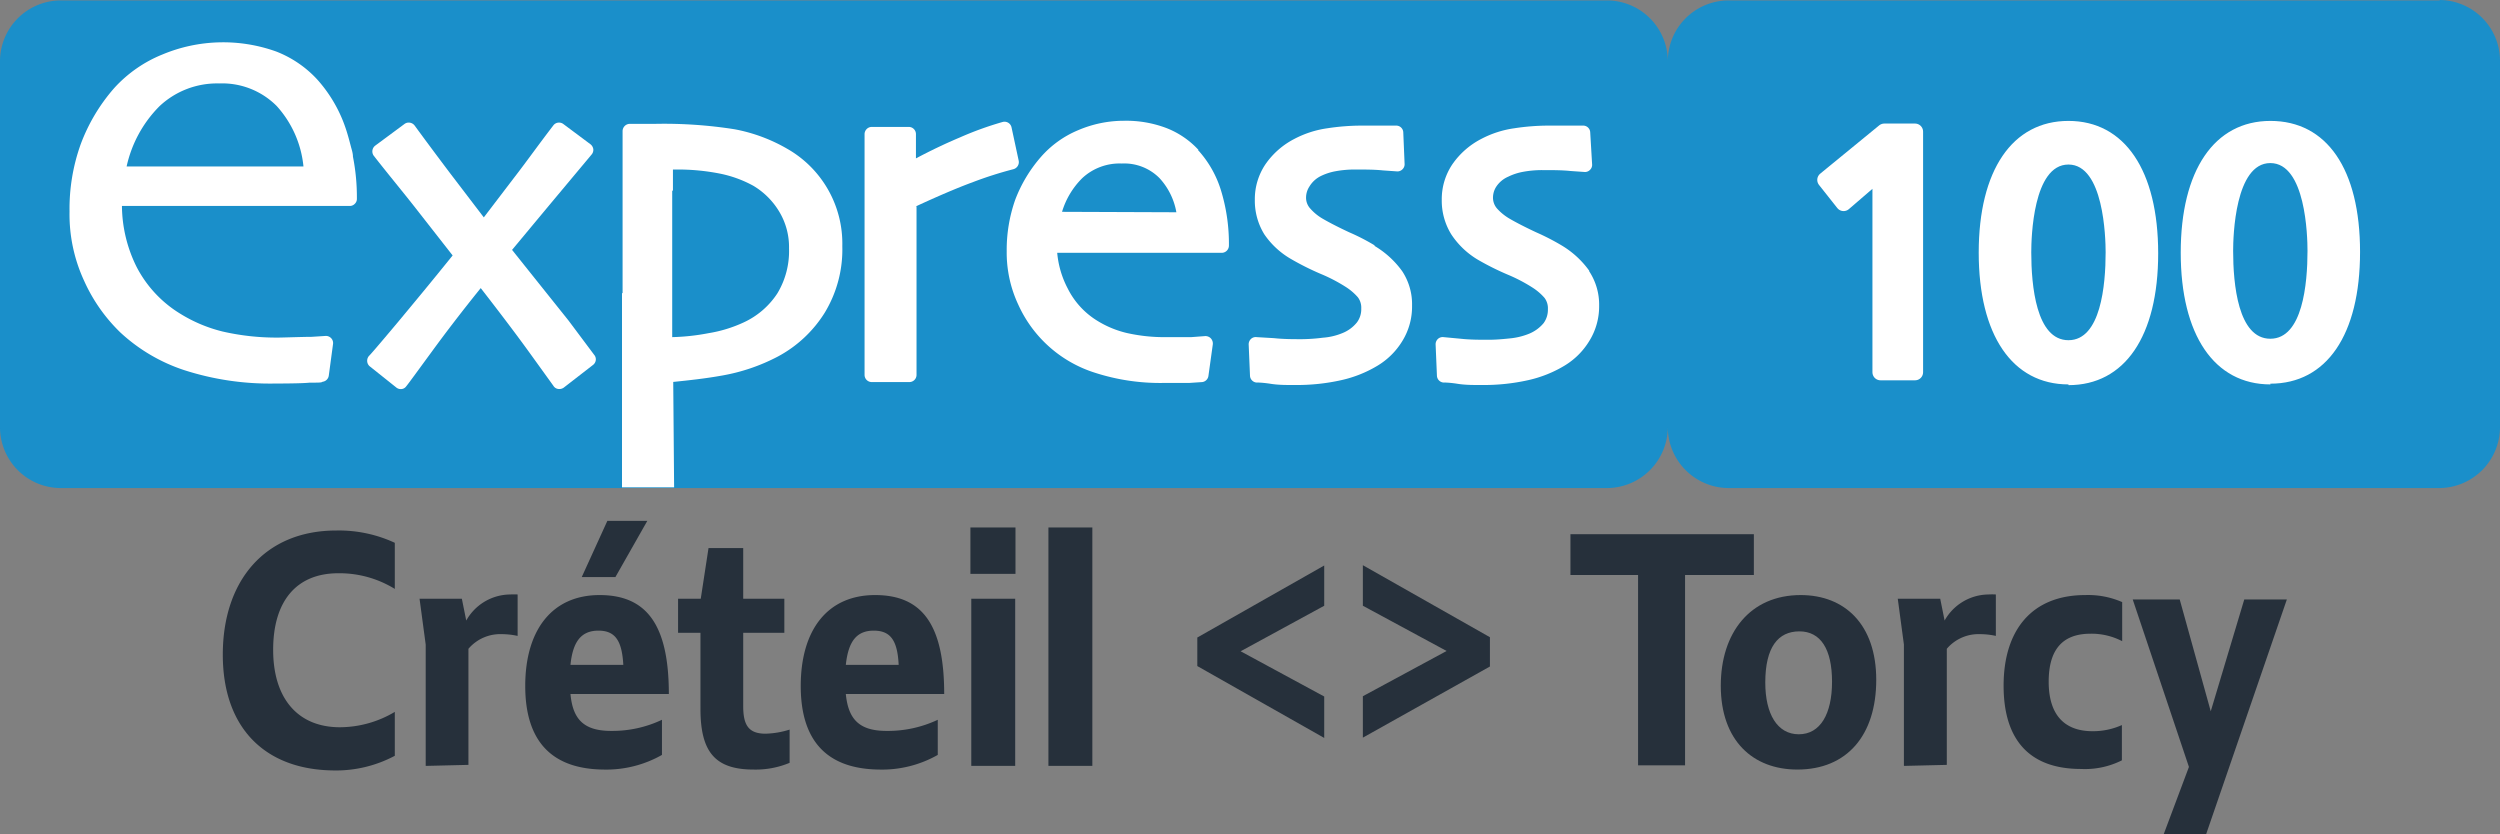 <svg id="Calque_1" data-name="Calque 1" xmlns="http://www.w3.org/2000/svg" viewBox="0 0 170.78 56.99"><rect x="0" y="0" width="170.78" height="56.99" fill="#808080" stroke="none"/><defs><style>.cls-1{fill:#1a8fca;}.cls-2{fill:#fff;}.cls-3{fill:none;stroke:#fff;stroke-linejoin:round;stroke-width:1.1px;}.cls-4{fill:#26303b;}</style></defs><path class="cls-1" d="M186.44,20H137.83a4.16,4.16,0,0,0-4.12,4.2,4.16,4.16,0,0,0-4.12-4.2H23.9a4.16,4.16,0,0,0-4.12,4.2v24.9a4.16,4.16,0,0,0,4.12,4.21H129.59a4.17,4.17,0,0,0,4.12-4.21,4.17,4.17,0,0,0,4.12,4.21h48.61a4.17,4.17,0,0,0,4.12-4.21V24.17a4.16,4.16,0,0,0-4.12-4.2" transform="translate(-19.78 -19.97)"/><path class="cls-2" d="M58.62,41.87q-1.6-2-3.86-4.83L57.29,34l2.9-3.47a.49.49,0,0,0,.12-.37.52.52,0,0,0-.2-.34l-1.85-1.38a.49.49,0,0,0-.37-.09.48.48,0,0,0-.32.2c-1,1.3-1.85,2.5-2.68,3.57l-2.06,2.7-2.29-3c-.86-1.14-1.68-2.24-2.44-3.28a.51.51,0,0,0-.32-.19.48.48,0,0,0-.37.09l-2,1.48a.5.5,0,0,0-.09.7c1,1.28,2,2.48,2.86,3.58l2.52,3.22c-1.39,1.73-2.66,3.26-3.75,4.57-1.51,1.8-1.86,2.19-1.93,2.26a.5.5,0,0,0,0,.73l1.83,1.46a.48.48,0,0,0,.3.11.45.45,0,0,0,.38-.19c.13-.15,1-1.35,1.72-2.33.94-1.29,2.07-2.77,3.37-4.38,1.36,1.75,2.51,3.27,3.41,4.52l1.55,2.15a.45.45,0,0,0,.33.22.52.52,0,0,0,.38-.09l2-1.55a.49.49,0,0,0,.19-.33.47.47,0,0,0-.11-.36Z" transform="translate(-19.78 -19.97)"/><path class="cls-2" d="M82.34,34.07c1.47-.68,2.79-1.25,3.93-1.67A26.28,26.28,0,0,1,89,31.53a.5.5,0,0,0,.37-.58l-.49-2.28a.49.49,0,0,0-.6-.37,22.57,22.57,0,0,0-2.93,1.06c-1,.42-2,.9-3,1.43V29.13a.49.49,0,0,0-.49-.49H79.33a.49.49,0,0,0-.35.15.5.5,0,0,0-.14.35c0,1.57,0,3.29,0,5.11s0,3.22,0,4.22c0,2.46,0,4.24,0,5.27s0,1.65,0,1.84a.49.49,0,0,0,.49.49H81.9a.49.49,0,0,0,.49-.49c0-.2,0-1.1,0-2.94s0-3.26,0-4.54c0-.83,0-1.73,0-2.7,0-.61,0-1,0-1.33" transform="translate(-19.78 -19.97)"/><path class="cls-2" d="M101.65,30.21a5.87,5.87,0,0,0-2.21-1.5,7.72,7.72,0,0,0-2.86-.49,7.94,7.94,0,0,0-3.14.64,6.89,6.89,0,0,0-2.56,1.84,9.66,9.66,0,0,0-1.75,2.92,10.35,10.35,0,0,0-.58,3.52,8.37,8.37,0,0,0,.79,3.64,8.58,8.58,0,0,0,5.23,4.65,14.47,14.47,0,0,0,4.69.7c.67,0,1.25,0,1.75,0l.9-.06a.49.49,0,0,0,.42-.42l.3-2.16a.52.52,0,0,0-.14-.41.51.51,0,0,0-.4-.15l-.93.07c-.5,0-1.06,0-1.67,0a11.6,11.6,0,0,1-2.77-.29,6.8,6.8,0,0,1-2-.84,5.42,5.42,0,0,1-2-2.19A6.45,6.45,0,0,1,92,37.24h11.24a.48.48,0,0,0,.34-.14.49.49,0,0,0,.15-.35,12.45,12.45,0,0,0-.55-3.8,7.24,7.24,0,0,0-1.57-2.74m-9.28,4.23a5.45,5.45,0,0,1,1.38-2.3,3.74,3.74,0,0,1,2.7-1,3.39,3.39,0,0,1,2.58,1,4.62,4.62,0,0,1,1.15,2.33Z" transform="translate(-19.78 -19.97)"/><path class="cls-2" d="M113.68,36.73a14.3,14.3,0,0,0-1.73-.89c-.75-.35-1.35-.66-1.78-.91a3.35,3.35,0,0,1-.87-.7,1.09,1.09,0,0,1-.3-.79,1.38,1.38,0,0,1,.23-.73A1.87,1.87,0,0,1,110,32a3.86,3.86,0,0,1,1-.33,7.15,7.15,0,0,1,1.33-.12c.69,0,1.34,0,1.91.06l1,.07a.48.48,0,0,0,.36-.16.47.47,0,0,0,.13-.37L115.64,29a.48.48,0,0,0-.49-.45l-.71,0q-.64,0-1.65,0a15.61,15.61,0,0,0-2.32.18,6.92,6.92,0,0,0-2.29.74,5.42,5.42,0,0,0-1.94,1.7,4.26,4.26,0,0,0-.74,2.44,4.37,4.37,0,0,0,.65,2.37A5.58,5.58,0,0,0,108,37.68a18.47,18.47,0,0,0,2,1,11,11,0,0,1,1.71.89,3.78,3.78,0,0,1,.83.71,1.18,1.18,0,0,1,.23.77,1.5,1.5,0,0,1-.3.95,2.42,2.42,0,0,1-1,.73,4.27,4.27,0,0,1-1.33.31,12,12,0,0,1-1.41.1c-.63,0-1.28,0-1.92-.07L105.62,43a.47.47,0,0,0-.39.13.5.5,0,0,0-.15.38l.09,2.13a.49.49,0,0,0,.42.46c.09,0,.43,0,1,.09s1.15.08,1.69.08a13.77,13.77,0,0,0,3.12-.33,8.28,8.28,0,0,0,2.5-1,5,5,0,0,0,1.68-1.68,4.47,4.47,0,0,0,.66-2.41,4.1,4.1,0,0,0-.67-2.35,6.26,6.26,0,0,0-1.89-1.73" transform="translate(-19.78 -19.97)"/><path class="cls-2" d="M128.34,38.46a6.26,6.26,0,0,0-1.89-1.73,15.94,15.94,0,0,0-1.73-.89c-.75-.35-1.35-.66-1.78-.91a3.57,3.57,0,0,1-.88-.7,1.12,1.12,0,0,1-.29-.79,1.38,1.38,0,0,1,.23-.73,1.87,1.87,0,0,1,.81-.67,3.86,3.86,0,0,1,1-.33,7.15,7.15,0,0,1,1.33-.12c.69,0,1.34,0,1.91.06l1,.07a.48.48,0,0,0,.36-.16.47.47,0,0,0,.13-.37L128.41,29a.48.48,0,0,0-.49-.45l-.7,0c-.44,0-1,0-1.66,0a15.61,15.61,0,0,0-2.32.18,6.92,6.92,0,0,0-2.29.74,5.42,5.42,0,0,0-1.94,1.7,4.26,4.26,0,0,0-.74,2.44,4.37,4.37,0,0,0,.65,2.37,5.58,5.58,0,0,0,1.83,1.74,18.47,18.47,0,0,0,2,1,11,11,0,0,1,1.71.89,3.78,3.78,0,0,1,.83.71,1.18,1.18,0,0,1,.23.77,1.55,1.55,0,0,1-.29.95,2.56,2.56,0,0,1-1,.73,4.71,4.71,0,0,1-1.34.32c-.57.06-1,.09-1.41.09-.63,0-1.28,0-1.92-.07L118.39,43a.48.48,0,0,0-.39.13.5.5,0,0,0-.15.38l.09,2.13a.49.49,0,0,0,.42.46c.1,0,.43,0,1,.09s1.15.08,1.69.08a13.77,13.77,0,0,0,3.12-.33,8.28,8.28,0,0,0,2.5-1,5,5,0,0,0,1.68-1.68,4.47,4.47,0,0,0,.67-2.4,4.14,4.14,0,0,0-.68-2.36" transform="translate(-19.78 -19.97)"/><path class="cls-2" d="M43.89,30.67c0-.25-.09-.49-.15-.73v0c-.09-.35-.18-.68-.28-1a9.56,9.56,0,0,0-2-3.53,7.5,7.5,0,0,0-2.81-1.92,10.75,10.75,0,0,0-7.77.2A9,9,0,0,0,27.57,26a12.35,12.35,0,0,0-2.28,3.83,13.09,13.09,0,0,0-.76,4.6,10.79,10.79,0,0,0,1,4.73A11.38,11.38,0,0,0,28,42.68a11.85,11.85,0,0,0,4.35,2.57,19.08,19.08,0,0,0,6.22.92c.19,0,1.85,0,2.35-.06.66,0,.82,0,.89-.06a.49.49,0,0,0,.43-.42l.29-2.16a.48.48,0,0,0-.13-.4.49.49,0,0,0-.4-.15l-.94.06c-.5,0-2,.05-2.18.05A16.46,16.46,0,0,1,35,42.62a10,10,0,0,1-2.89-1.21,8.1,8.1,0,0,1-3-3.21,9.5,9.5,0,0,1-1-4.16H43.67a.47.47,0,0,0,.35-.15.46.46,0,0,0,.14-.35,14.29,14.29,0,0,0-.27-2.87m-15.46.67a8.37,8.37,0,0,1,2.24-4.11,5.74,5.74,0,0,1,4.08-1.56,5.25,5.25,0,0,1,3.93,1.54,7.19,7.19,0,0,1,1.83,4.13Z" transform="translate(-19.78 -19.97)"/><path class="cls-2" d="M62.27,40c0,2.78,0,5.63,0,8.45,0,3.18,0,4.51,0,4.81h3.56l-.06-7.2c1.07-.11,2.2-.23,3.36-.44a13,13,0,0,0,3.78-1.29,8.48,8.48,0,0,0,3.21-3,8.32,8.32,0,0,0,1.2-4.54,7.45,7.45,0,0,0-3.77-6.66,11.28,11.28,0,0,0-3.59-1.33,30.91,30.91,0,0,0-5.39-.37h-.78l-1,0a.5.5,0,0,0-.48.5q0,3.24,0,6.06c0,1.88,0,3.53,0,5m3.44-7c0-.63,0-1.11,0-1.44H66a14.76,14.76,0,0,1,2.91.27,8,8,0,0,1,2.33.84A5.11,5.11,0,0,1,73,34.41a4.69,4.69,0,0,1,.68,2.53A5.59,5.59,0,0,1,72.89,40a5.49,5.49,0,0,1-2.32,2,9.16,9.16,0,0,1-2.39.73A14.82,14.82,0,0,1,65.7,43c0-.53,0-1.18,0-1.94V38.68c0-2.69,0-4.6,0-5.68" transform="translate(-19.78 -19.97)"/><path class="cls-2" d="M148.24,31.66l-2.52,2.17-1.25-1.58,4-3.3h2.1V45.4h-2.36Z" transform="translate(-19.78 -19.97)"/><polygon class="cls-3" points="128.46 25.43 130.82 25.43 130.82 8.99 128.72 8.99 124.69 12.29 125.94 13.87 128.46 11.7 128.46 25.43"/><path class="cls-2" d="M161.08,28.67c4.55,0,5.58,4.9,5.58,8.51s-1,8.5-5.58,8.5-5.58-4.9-5.58-8.5S156.53,28.67,161.08,28.67Zm0,15.08c2.83,0,3.09-4.52,3.09-6.57s-.38-6.58-3.09-6.58S158,35.1,158,37.18,158.25,43.75,161.08,43.75Z" transform="translate(-19.78 -19.97)"/><path class="cls-2" d="M174.83,28.67c4.55,0,5.59,4.9,5.59,8.51s-1,8.5-5.59,8.5-5.58-4.9-5.58-8.5S170.29,28.67,174.83,28.67Zm0,15.08c2.83,0,3.09-4.52,3.09-6.57s-.38-6.58-3.09-6.58-3.08,4.5-3.08,6.58S172,43.75,174.83,43.75Z" transform="translate(-19.78 -19.97)"/><path class="cls-2" d="M161.08,46.23c-3.84,0-6.13-3.38-6.13-9s2.29-9,6.13-9,6.13,3.38,6.13,9.05-2.29,9-6.13,9m0-17c-4.55,0-5,5.57-5,8s.49,8,5,8,5-5.56,5-8-.49-8-5-8m0,15.08c-2.35,0-3.64-2.53-3.64-7.12,0-2.14.36-7.12,3.64-7.12s3.63,5,3.63,7.12c0,4.59-1.29,7.12-3.63,7.12m0-13.15c-2.42,0-2.54,5-2.54,6,0,2.25.33,6,2.54,6s2.54-3.77,2.54-6c0-1-.13-6-2.54-6" transform="translate(-19.78 -19.97)"/><path class="cls-2" d="M174.88,46.23c-3.84,0-6.13-3.38-6.13-9s2.29-9,6.13-9S181,31.51,181,37.18s-2.29,9-6.13,9m0-17c-4.54,0-5,5.57-5,8s.49,8,5,8,5-5.56,5-8-.49-8-5-8m0,15.08c-2.34,0-3.63-2.53-3.63-7.12,0-2.14.35-7.12,3.63-7.12s3.63,5,3.63,7.12c0,4.59-1.29,7.12-3.63,7.12m0-13.15c-2.41,0-2.54,5-2.54,6,0,2.25.33,6,2.54,6s2.54-3.77,2.54-6c0-1-.12-6-2.54-6" transform="translate(-19.78 -19.97)"/><path class="cls-4" d="M35,64.69c0-5.08,2.9-8.48,7.75-8.48a9.07,9.07,0,0,1,4,.84V60.2a7.21,7.21,0,0,0-3.86-1.07c-2.85,0-4.45,1.89-4.45,5.23s1.7,5.29,4.56,5.29a7.37,7.37,0,0,0,3.75-1.05v3a8.55,8.55,0,0,1-4.22,1C37.89,72.54,35,69.71,35,64.69Z" transform="translate(-19.78 -19.97)"/><path class="cls-4" d="M48.86,72.29V64l-.42-3.13h2.89l.3,1.49a3.47,3.47,0,0,1,3-1.78,4.35,4.35,0,0,1,.51,0v2.83a5.23,5.23,0,0,0-1.07-.12,2.86,2.86,0,0,0-2.29,1v7.93Z" transform="translate(-19.78 -19.97)"/><path class="cls-4" d="M55.66,66.83c0-3.82,1.83-6.21,5.08-6.21s4.73,2.08,4.73,6.76H58.75c.16,1.74.92,2.52,2.79,2.52A7.92,7.92,0,0,0,65,69.14v2.4a7.7,7.7,0,0,1-4,1C57.38,72.5,55.66,70.51,55.66,66.83Zm3.09-1.44h3.61c-.09-1.62-.53-2.34-1.7-2.34S58.91,63.79,58.75,65.39Zm.77-6,1.75-3.84H64l-2.18,3.84Z" transform="translate(-19.78 -19.97)"/><path class="cls-4" d="M67.63,63.2H66.1V60.87h1.55l.53-3.46h2.37v3.46h2.81V63.2H70.55v5c0,1.3.36,1.89,1.53,1.89a5.91,5.91,0,0,0,1.64-.28v2.27a6,6,0,0,1-2.46.46c-2.64,0-3.63-1.21-3.63-4.15Z" transform="translate(-19.78 -19.97)"/><path class="cls-4" d="M74.48,66.83c0-3.82,1.82-6.21,5.08-6.21s4.72,2.08,4.72,6.76H77.56c.17,1.74.93,2.52,2.79,2.52a8,8,0,0,0,3.49-.76v2.4a7.7,7.7,0,0,1-4,1C76.2,72.5,74.48,70.51,74.48,66.83Zm3.08-1.44h3.61c-.08-1.62-.52-2.34-1.7-2.34S77.73,63.79,77.56,65.39Z" transform="translate(-19.78 -19.97)"/><path class="cls-4" d="M86.07,59.17V56h3.08v3.17Zm.06,13.12V60.87h3V72.29Z" transform="translate(-19.78 -19.97)"/><path class="cls-4" d="M91.4,56h3V72.29h-3Z" transform="translate(-19.78 -19.97)"/><path class="cls-4" d="M101.57,65.47V63.52l8.67-4.92v2.75l-5.71,3.11,5.71,3.09v2.83Z" transform="translate(-19.78 -19.97)"/><path class="cls-4" d="M112.88,70.36V67.53l5.72-3.09-5.72-3.09V58.58l8.68,4.92v2Z" transform="translate(-19.78 -19.97)"/><path class="cls-4" d="M131.68,59.25h-4.62V56.46h12.53v2.79h-4.7v13h-3.21Z" transform="translate(-19.78 -19.97)"/><path class="cls-4" d="M137.33,66.81c0-3.61,2-6.19,5.46-6.19,3,0,5.16,2,5.16,5.79s-2,6.13-5.39,6.13C139.53,72.54,137.33,70.57,137.33,66.81Zm7.6-.27c0-2.23-.78-3.44-2.23-3.44s-2.33,1.07-2.33,3.5c0,2.14.82,3.53,2.29,3.53S144.93,68.74,144.93,66.54Z" transform="translate(-19.78 -19.97)"/><path class="cls-4" d="M149.84,72.29V64l-.42-3.13h2.9l.3,1.49a3.47,3.47,0,0,1,3-1.78,4.1,4.1,0,0,1,.5,0v2.83a5.08,5.08,0,0,0-1.07-.12,2.85,2.85,0,0,0-2.28,1v7.93Z" transform="translate(-19.78 -19.97)"/><path class="cls-4" d="M156.65,66.81c0-3.8,1.93-6.19,5.58-6.19a5.81,5.81,0,0,1,2.52.48v2.67a4.55,4.55,0,0,0-2.16-.51c-1.93,0-2.86,1.1-2.86,3.28s1,3.38,3,3.38a4.8,4.8,0,0,0,2-.42v2.41a5.61,5.61,0,0,1-2.79.59C158.45,72.5,156.65,70.55,156.65,66.81Z" transform="translate(-19.78 -19.97)"/><path class="cls-4" d="M167.57,77l1.74-4.64-3.84-11.44h3.21l2.12,7.64,2.29-7.64H176L170.47,77Z" transform="translate(-19.78 -19.97)"/></svg>